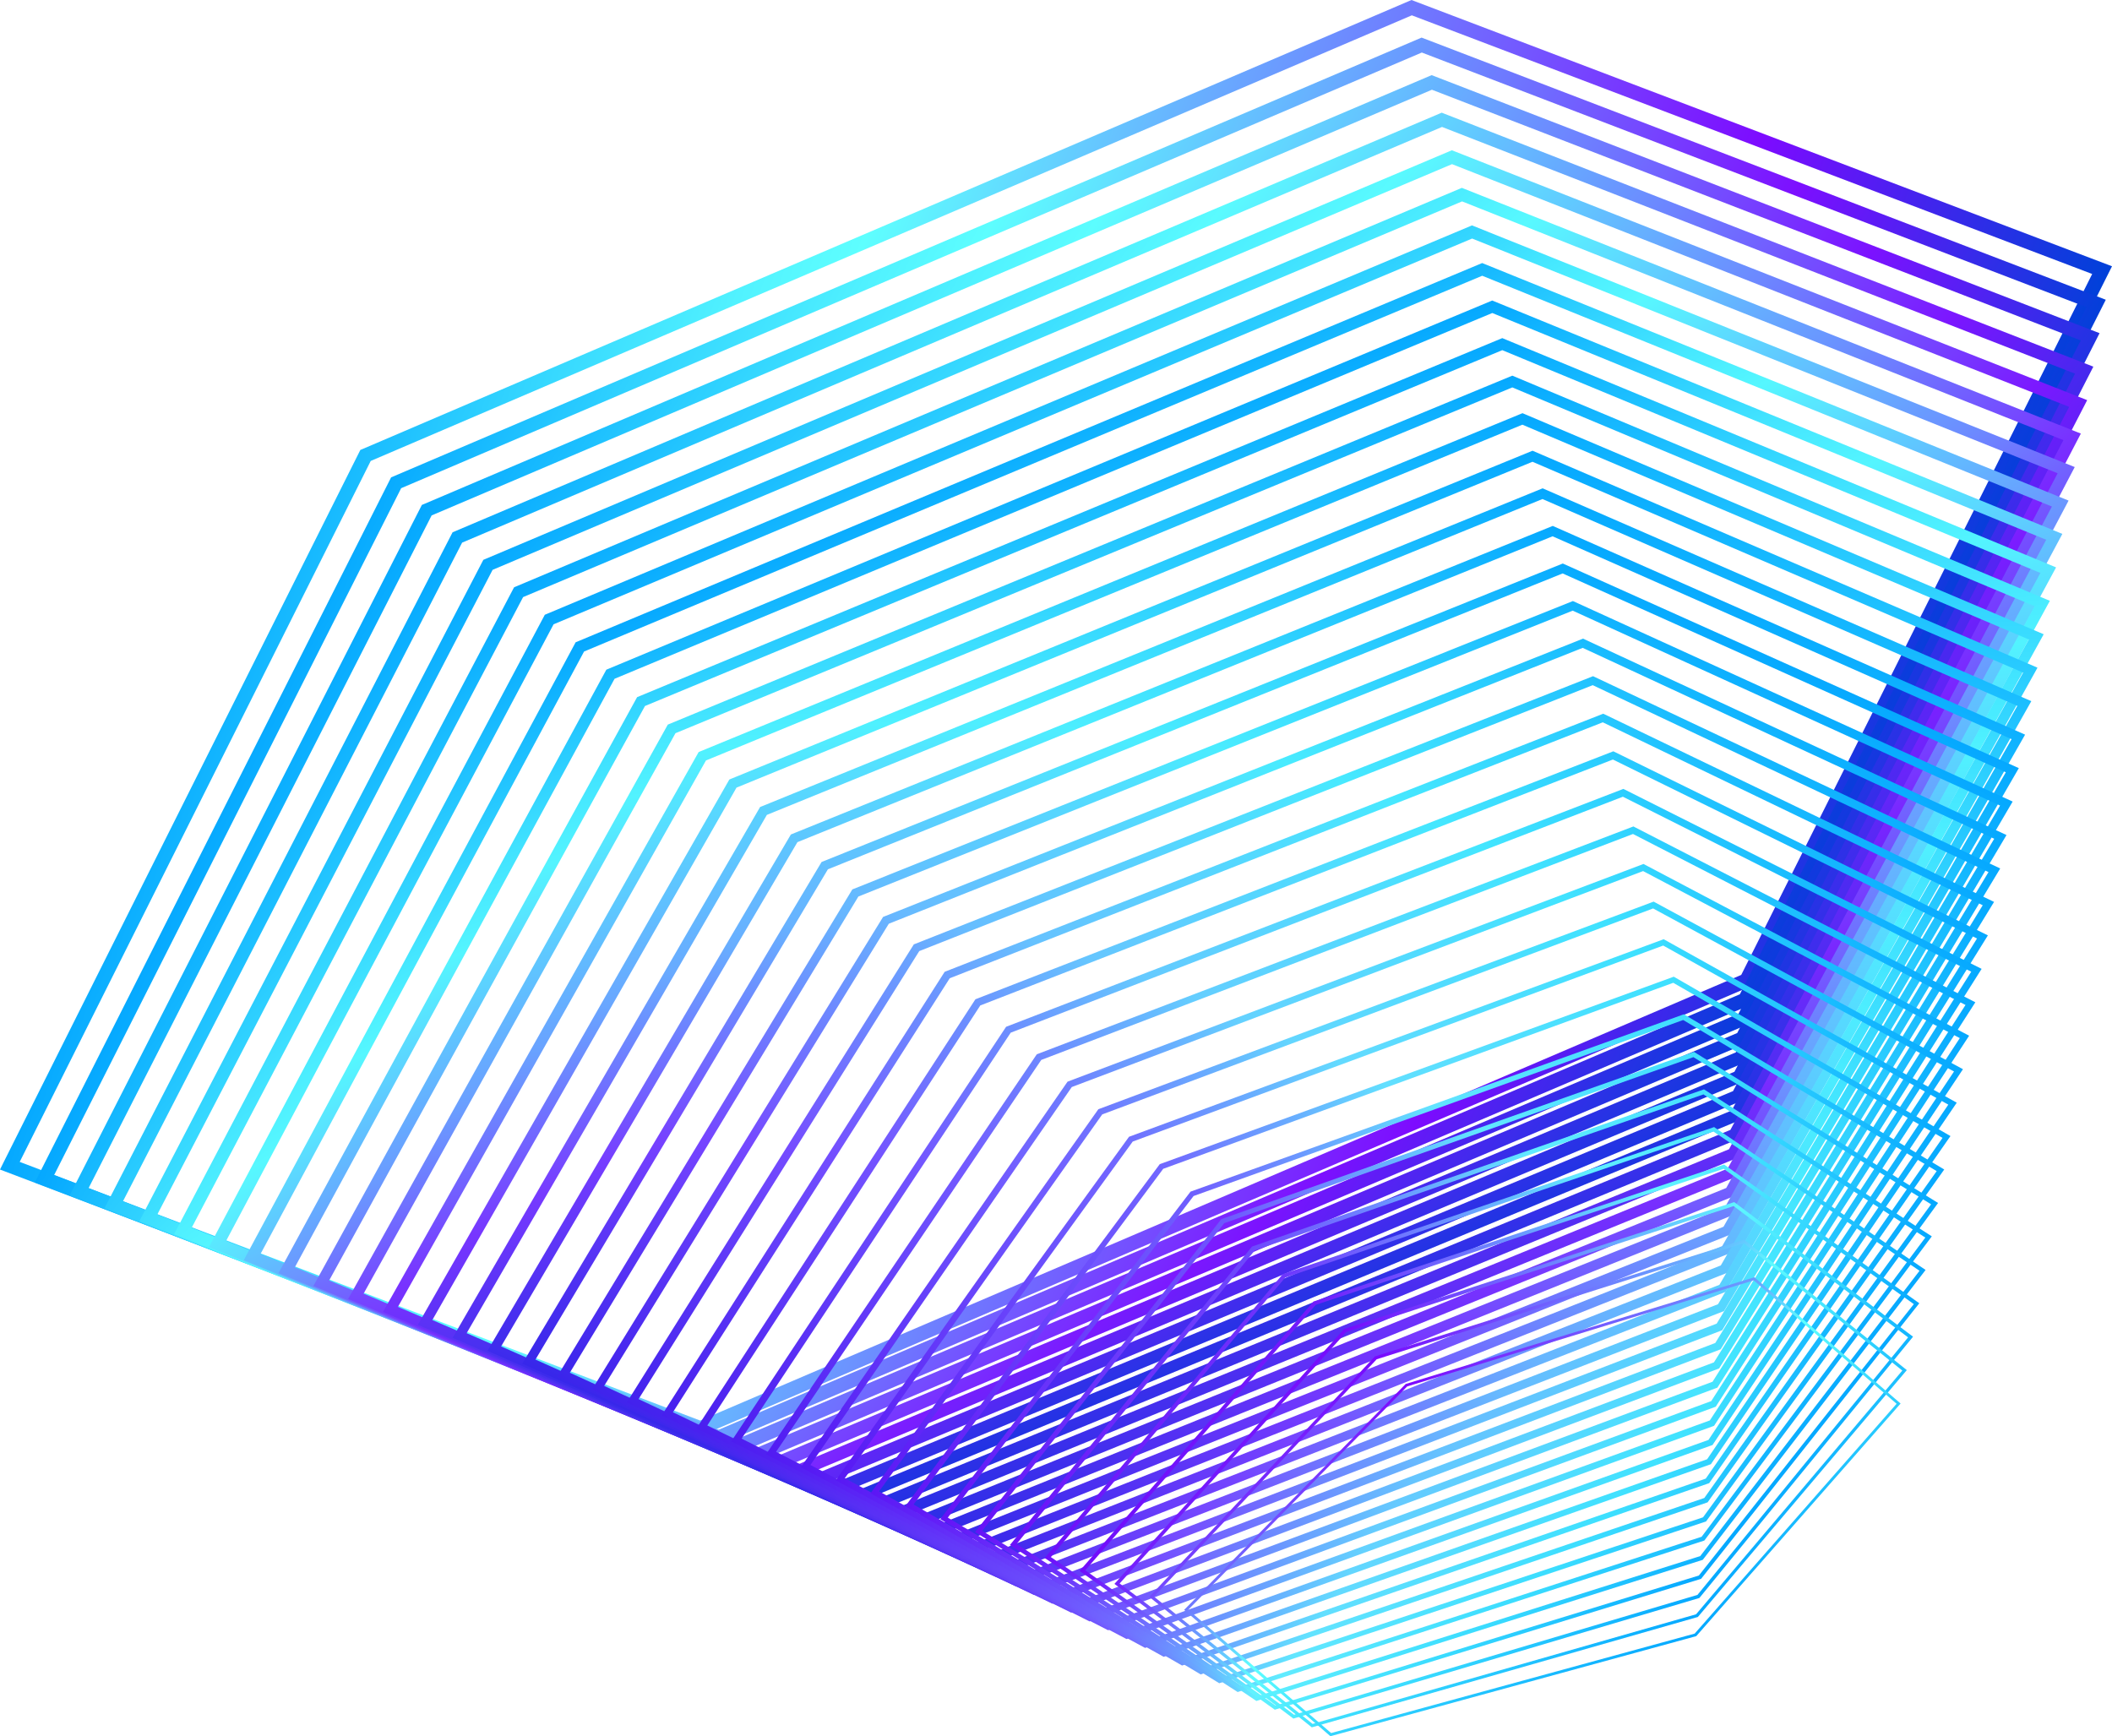 <?xml version="1.0" encoding="UTF-8"?>
<svg id="Layer_2" xmlns="http://www.w3.org/2000/svg" xmlns:xlink="http://www.w3.org/1999/xlink" viewBox="0 0 380.33 312.67">
  <defs>
    <style>
      .cls-1 {
        fill: url(#linear-gradient-15);
      }

      .cls-2 {
        fill: url(#linear-gradient-13);
      }

      .cls-3 {
        fill: url(#linear-gradient-28);
      }

      .cls-4 {
        fill: url(#linear-gradient-2);
      }

      .cls-5 {
        fill: url(#linear-gradient-25);
      }

      .cls-6 {
        fill: url(#linear-gradient-10);
      }

      .cls-7 {
        fill: url(#linear-gradient-12);
      }

      .cls-8 {
        fill: url(#linear-gradient-27);
      }

      .cls-9 {
        fill: url(#linear-gradient-26);
      }

      .cls-10 {
        fill: url(#linear-gradient-4);
      }

      .cls-11 {
        fill: url(#linear-gradient-35);
      }

      .cls-12 {
        fill: url(#linear-gradient-30);
      }

      .cls-13 {
        fill: url(#linear-gradient-3);
      }

      .cls-14 {
        fill: url(#linear-gradient-34);
      }

      .cls-15 {
        fill: url(#linear-gradient-5);
      }

      .cls-16 {
        fill: url(#linear-gradient-22);
      }

      .cls-17 {
        fill: url(#linear-gradient-24);
      }

      .cls-18 {
        fill: url(#linear-gradient-33);
      }

      .cls-19 {
        fill: url(#linear-gradient-8);
      }

      .cls-20 {
        fill: url(#linear-gradient-14);
      }

      .cls-21 {
        fill: url(#linear-gradient-29);
      }

      .cls-22 {
        fill: url(#linear-gradient-20);
      }

      .cls-23 {
        fill: url(#linear-gradient-17);
      }

      .cls-24 {
        fill: url(#linear-gradient-7);
      }

      .cls-25 {
        fill: url(#linear-gradient-9);
      }

      .cls-26 {
        fill: url(#linear-gradient-11);
      }

      .cls-27 {
        fill: url(#linear-gradient-19);
      }

      .cls-28 {
        fill: url(#linear-gradient-6);
      }

      .cls-29 {
        fill: url(#linear-gradient-21);
      }

      .cls-30 {
        fill: url(#linear-gradient-32);
      }

      .cls-31 {
        fill: url(#linear-gradient-16);
      }

      .cls-32 {
        fill: url(#linear-gradient);
      }

      .cls-33 {
        fill: url(#linear-gradient-23);
      }

      .cls-34 {
        fill: url(#linear-gradient-31);
      }

      .cls-35 {
        fill: url(#linear-gradient-18);
      }
    </style>
    <linearGradient id="linear-gradient" x1="540.47" y1="-41.29" x2="377.85" y2="216.49" gradientTransform="translate(495.76 -224.42) rotate(141.63) scale(1 -1)" gradientUnits="userSpaceOnUse">
      <stop offset="0" stop-color="#05a8ff"/>
      <stop offset=".13" stop-color="#30d2ff"/>
      <stop offset=".24" stop-color="#51f2ff"/>
      <stop offset=".3" stop-color="#5effff"/>
      <stop offset=".78" stop-color="#7d0bff"/>
      <stop offset="1" stop-color="#0041d9"/>
    </linearGradient>
    <linearGradient id="linear-gradient-2" x1="517.77" y1="-27.49" x2="401.7" y2="212.43" gradientTransform="translate(495.76 -224.42) rotate(141.63) scale(1 -1)" gradientUnits="userSpaceOnUse">
      <stop offset="0" stop-color="#05a8ff"/>
      <stop offset=".12" stop-color="#2ed0ff"/>
      <stop offset=".24" stop-color="#50f1ff"/>
      <stop offset=".3" stop-color="#5dfeff"/>
      <stop offset=".57" stop-color="#6e79ff"/>
      <stop offset=".78" stop-color="#7d0fff"/>
      <stop offset="1" stop-color="#043fda"/>
    </linearGradient>
    <linearGradient id="linear-gradient-3" x1="502.09" y1="-21.39" x2="418.45" y2="216.27" gradientTransform="translate(495.76 -224.42) rotate(141.63) scale(1 -1)" gradientUnits="userSpaceOnUse">
      <stop offset="0" stop-color="#05a8ff"/>
      <stop offset=".12" stop-color="#2bceff"/>
      <stop offset=".24" stop-color="#4ef0ff"/>
      <stop offset=".3" stop-color="#5cfdff"/>
      <stop offset=".57" stop-color="#6e7dff"/>
      <stop offset=".78" stop-color="#7c12ff"/>
      <stop offset="1" stop-color="#073ddb"/>
    </linearGradient>
    <linearGradient id="linear-gradient-4" x1="487.7" y1="-14.32" x2="434" y2="219.04" gradientTransform="translate(495.76 -224.42) rotate(141.63) scale(1 -1)" gradientUnits="userSpaceOnUse">
      <stop offset="0" stop-color="#05a8ff"/>
      <stop offset=".11" stop-color="#28caff"/>
      <stop offset=".24" stop-color="#4cedff"/>
      <stop offset=".3" stop-color="#5afbff"/>
      <stop offset=".57" stop-color="#6d81ff"/>
      <stop offset=".78" stop-color="#7c16ff"/>
      <stop offset="1" stop-color="#0b3cdc"/>
    </linearGradient>
    <linearGradient id="linear-gradient-5" x1="474.2" y1="-4.25" x2="448.67" y2="218.8" gradientTransform="translate(495.76 -224.42) rotate(141.63) scale(1 -1)" gradientUnits="userSpaceOnUse">
      <stop offset="0" stop-color="#05a8ff"/>
      <stop offset=".1" stop-color="#25c7ff"/>
      <stop offset=".23" stop-color="#4aecff"/>
      <stop offset=".3" stop-color="#59faff"/>
      <stop offset=".57" stop-color="#6d85ff"/>
      <stop offset=".78" stop-color="#7b19ff"/>
      <stop offset="1" stop-color="#0f3add"/>
    </linearGradient>
    <linearGradient id="linear-gradient-6" x1="462.21" y1="8.47" x2="461.84" y2="215.9" gradientTransform="translate(495.76 -224.42) rotate(141.63) scale(1 -1)" gradientUnits="userSpaceOnUse">
      <stop offset="0" stop-color="#05a8ff"/>
      <stop offset=".09" stop-color="#23c5ff"/>
      <stop offset=".23" stop-color="#49eaff"/>
      <stop offset=".3" stop-color="#58f9ff"/>
      <stop offset=".57" stop-color="#6c89ff"/>
      <stop offset=".78" stop-color="#7b1dff"/>
      <stop offset="1" stop-color="#1238df"/>
    </linearGradient>
    <linearGradient id="linear-gradient-7" x1="452.24" y1="23.38" x2="473.02" y2="210.78" gradientTransform="translate(495.76 -224.42) rotate(141.63) scale(1 -1)" gradientUnits="userSpaceOnUse">
      <stop offset="0" stop-color="#05a8ff"/>
      <stop offset=".09" stop-color="#20c2ff"/>
      <stop offset=".23" stop-color="#47e9ff"/>
      <stop offset=".3" stop-color="#57f8ff"/>
      <stop offset=".57" stop-color="#6c8dff"/>
      <stop offset=".78" stop-color="#7a21ff"/>
      <stop offset="1" stop-color="#1636e0"/>
    </linearGradient>
    <linearGradient id="linear-gradient-8" x1="444.66" y1="39.93" x2="481.8" y2="204.01" gradientTransform="translate(495.76 -224.42) rotate(141.63) scale(1 -1)" gradientUnits="userSpaceOnUse">
      <stop offset="0" stop-color="#05a8ff"/>
      <stop offset=".08" stop-color="#1cbeff"/>
      <stop offset=".23" stop-color="#45e7ff"/>
      <stop offset=".3" stop-color="#55f7ff"/>
      <stop offset=".57" stop-color="#6b91ff"/>
      <stop offset=".78" stop-color="#7a24ff"/>
      <stop offset="1" stop-color="#1a35e1"/>
    </linearGradient>
    <linearGradient id="linear-gradient-9" x1="436.31" y1="47.72" x2="491.19" y2="205.48" gradientTransform="translate(495.76 -224.42) rotate(141.63) scale(1 -1)" gradientUnits="userSpaceOnUse">
      <stop offset="0" stop-color="#05a8ff"/>
      <stop offset=".07" stop-color="#18bbff"/>
      <stop offset=".22" stop-color="#43e4ff"/>
      <stop offset=".3" stop-color="#54f5ff"/>
      <stop offset=".57" stop-color="#6b95ff"/>
      <stop offset=".78" stop-color="#7928ff"/>
      <stop offset="1" stop-color="#1d33e2"/>
    </linearGradient>
    <linearGradient id="linear-gradient-10" x1="425.09" y1="49.63" x2="503.56" y2="213.31" gradientTransform="translate(495.76 -224.42) rotate(141.63) scale(1 -1)" gradientUnits="userSpaceOnUse">
      <stop offset="0" stop-color="#05a8ff"/>
      <stop offset=".06" stop-color="#15b8ff"/>
      <stop offset=".22" stop-color="#41e3ff"/>
      <stop offset=".3" stop-color="#53f4ff"/>
      <stop offset=".57" stop-color="#6a9aff"/>
      <stop offset=".78" stop-color="#792bff"/>
      <stop offset="1" stop-color="#2131e3"/>
    </linearGradient>
    <linearGradient id="linear-gradient-11" x1="413.67" y1="54.49" x2="516.13" y2="218.2" gradientTransform="translate(495.76 -224.42) rotate(141.63) scale(1 -1)" gradientUnits="userSpaceOnUse">
      <stop offset="0" stop-color="#05a8ff"/>
      <stop offset=".04" stop-color="#12b4ff"/>
      <stop offset=".22" stop-color="#40e1ff"/>
      <stop offset=".3" stop-color="#52f3ff"/>
      <stop offset=".57" stop-color="#6a9eff"/>
      <stop offset=".78" stop-color="#782fff"/>
      <stop offset="1" stop-color="#252fe4"/>
    </linearGradient>
    <linearGradient id="linear-gradient-12" x1="402.68" y1="62.2" x2="528.26" y2="220.24" gradientTransform="translate(495.76 -224.42) rotate(141.63) scale(1 -1)" gradientUnits="userSpaceOnUse">
      <stop offset="0" stop-color="#05a8ff"/>
      <stop offset=".03" stop-color="#0db0ff"/>
      <stop offset=".21" stop-color="#3ddfff"/>
      <stop offset=".3" stop-color="#50f2ff"/>
      <stop offset=".57" stop-color="#69a2ff"/>
      <stop offset=".78" stop-color="#7832ff"/>
      <stop offset="1" stop-color="#282ee5"/>
    </linearGradient>
    <linearGradient id="linear-gradient-13" x1="392.74" y1="72.53" x2="539.35" y2="219.66" gradientTransform="translate(495.76 -224.42) rotate(141.63) scale(1 -1)" gradientUnits="userSpaceOnUse">
      <stop offset="0" stop-color="#05a8ff"/>
      <stop offset=".02" stop-color="#09acff"/>
      <stop offset=".21" stop-color="#3bddff"/>
      <stop offset=".3" stop-color="#4ff1ff"/>
      <stop offset=".57" stop-color="#69a6ff"/>
      <stop offset=".78" stop-color="#7736ff"/>
      <stop offset="1" stop-color="#2c2ce6"/>
    </linearGradient>
    <linearGradient id="linear-gradient-14" x1="384.36" y1="85.13" x2="548.88" y2="216.81" gradientTransform="translate(495.76 -224.42) rotate(141.63) scale(1 -1)" gradientUnits="userSpaceOnUse">
      <stop offset="0" stop-color="#05a8ff"/>
      <stop offset=".2" stop-color="#39dbff"/>
      <stop offset=".3" stop-color="#4eefff"/>
      <stop offset=".57" stop-color="#68aaff"/>
      <stop offset=".78" stop-color="#773aff"/>
      <stop offset="1" stop-color="#302ae8"/>
    </linearGradient>
    <linearGradient id="linear-gradient-15" x1="377.95" y1="99.55" x2="556.44" y2="212.14" gradientTransform="translate(495.76 -224.42) rotate(141.63) scale(1 -1)" gradientUnits="userSpaceOnUse">
      <stop offset="0" stop-color="#05a8ff"/>
      <stop offset=".2" stop-color="#37d9ff"/>
      <stop offset=".3" stop-color="#4deeff"/>
      <stop offset=".57" stop-color="#68aeff"/>
      <stop offset=".78" stop-color="#763dff"/>
      <stop offset="1" stop-color="#3328e9"/>
    </linearGradient>
    <linearGradient id="linear-gradient-16" x1="371.49" y1="114.14" x2="564.05" y2="207.29" gradientTransform="translate(495.76 -224.42) rotate(141.63) scale(1 -1)" gradientUnits="userSpaceOnUse">
      <stop offset="0" stop-color="#05a8ff"/>
      <stop offset=".19" stop-color="#34d6ff"/>
      <stop offset=".3" stop-color="#4bedff"/>
      <stop offset=".57" stop-color="#67b2ff"/>
      <stop offset=".78" stop-color="#7641ff"/>
      <stop offset="1" stop-color="#3727ea"/>
    </linearGradient>
    <linearGradient id="linear-gradient-17" x1="360.82" y1="128.57" x2="575.36" y2="204.07" gradientTransform="translate(495.76 -224.42) rotate(141.63) scale(1 -1)" gradientUnits="userSpaceOnUse">
      <stop offset="0" stop-color="#05a8ff"/>
      <stop offset=".19" stop-color="#32d4ff"/>
      <stop offset=".3" stop-color="#4aecff"/>
      <stop offset=".57" stop-color="#67b6ff"/>
      <stop offset=".78" stop-color="#7544ff"/>
      <stop offset="1" stop-color="#3b25eb"/>
    </linearGradient>
    <linearGradient id="linear-gradient-18" x1="353.19" y1="144.66" x2="584.29" y2="197.83" gradientTransform="translate(495.76 -224.42) rotate(141.63) scale(1 -1)" gradientUnits="userSpaceOnUse">
      <stop offset="0" stop-color="#05a8ff"/>
      <stop offset=".18" stop-color="#2fd2ff"/>
      <stop offset=".3" stop-color="#49ebff"/>
      <stop offset=".57" stop-color="#67baff"/>
      <stop offset=".78" stop-color="#7548ff"/>
      <stop offset="1" stop-color="#3f23ec"/>
    </linearGradient>
    <linearGradient id="linear-gradient-19" x1="348.64" y1="162.32" x2="590.15" y2="189.96" gradientTransform="translate(495.76 -224.42) rotate(141.63) scale(1 -1)" gradientUnits="userSpaceOnUse">
      <stop offset="0" stop-color="#05a8ff"/>
      <stop offset=".17" stop-color="#2dceff"/>
      <stop offset=".3" stop-color="#48e9ff"/>
      <stop offset=".57" stop-color="#66beff"/>
      <stop offset=".78" stop-color="#754cff"/>
      <stop offset="1" stop-color="#4221ed"/>
    </linearGradient>
    <linearGradient id="linear-gradient-20" x1="347.36" y1="180.81" x2="592.76" y2="181.24" gradientTransform="translate(495.76 -224.42) rotate(141.63) scale(1 -1)" gradientUnits="userSpaceOnUse">
      <stop offset="0" stop-color="#05a8ff"/>
      <stop offset=".16" stop-color="#2accff"/>
      <stop offset=".3" stop-color="#47e8ff"/>
      <stop offset=".57" stop-color="#66c2ff"/>
      <stop offset=".78" stop-color="#744fff"/>
      <stop offset="1" stop-color="#461fee"/>
    </linearGradient>
    <linearGradient id="linear-gradient-21" x1="349.35" y1="199.34" x2="592.1" y2="172.41" gradientTransform="translate(495.76 -224.42) rotate(141.63) scale(1 -1)" gradientUnits="userSpaceOnUse">
      <stop offset="0" stop-color="#05a8ff"/>
      <stop offset=".15" stop-color="#26c8ff"/>
      <stop offset=".3" stop-color="#45e7ff"/>
      <stop offset=".57" stop-color="#65c6ff"/>
      <stop offset=".78" stop-color="#7453ff"/>
      <stop offset="1" stop-color="#4a1eef"/>
    </linearGradient>
    <linearGradient id="linear-gradient-22" x1="354.42" y1="217.18" x2="588.33" y2="164.22" gradientTransform="translate(495.76 -224.42) rotate(141.63) scale(1 -1)" gradientUnits="userSpaceOnUse">
      <stop offset="0" stop-color="#05a8ff"/>
      <stop offset=".14" stop-color="#22c5ff"/>
      <stop offset=".3" stop-color="#44e6ff"/>
      <stop offset=".57" stop-color="#65caff"/>
      <stop offset=".78" stop-color="#7356ff"/>
      <stop offset="1" stop-color="#4d1cf0"/>
    </linearGradient>
    <linearGradient id="linear-gradient-23" x1="362.02" y1="233.04" x2="581.55" y2="156.65" gradientTransform="translate(495.76 -224.42) rotate(141.63) scale(1 -1)" gradientUnits="userSpaceOnUse">
      <stop offset="0" stop-color="#05a8ff"/>
      <stop offset=".12" stop-color="#1fc1ff"/>
      <stop offset=".3" stop-color="#43e4ff"/>
      <stop offset=".57" stop-color="#64ceff"/>
      <stop offset=".78" stop-color="#735aff"/>
      <stop offset="1" stop-color="#511af2"/>
    </linearGradient>
    <linearGradient id="linear-gradient-24" x1="372.11" y1="247.79" x2="572.61" y2="151.66" gradientTransform="translate(495.76 -224.42) rotate(141.63) scale(1 -1)" gradientUnits="userSpaceOnUse">
      <stop offset="0" stop-color="#05a8ff"/>
      <stop offset=".1" stop-color="#1abdff"/>
      <stop offset=".3" stop-color="#42e3ff"/>
      <stop offset=".57" stop-color="#64d2ff"/>
      <stop offset=".78" stop-color="#725eff"/>
      <stop offset="1" stop-color="#5518f3"/>
    </linearGradient>
    <linearGradient id="linear-gradient-25" x1="383.97" y1="260.28" x2="561.9" y2="148.91" gradientTransform="translate(495.76 -224.42) rotate(141.63) scale(1 -1)" gradientUnits="userSpaceOnUse">
      <stop offset="0" stop-color="#05a8ff"/>
      <stop offset=".08" stop-color="#14b7ff"/>
      <stop offset=".3" stop-color="#40e2ff"/>
      <stop offset=".57" stop-color="#63d6ff"/>
      <stop offset=".78" stop-color="#7261ff"/>
      <stop offset="1" stop-color="#5817f4"/>
    </linearGradient>
    <linearGradient id="linear-gradient-26" x1="396.98" y1="270.26" x2="550.01" y2="148.65" gradientTransform="translate(495.76 -224.42) rotate(141.63) scale(1 -1)" gradientUnits="userSpaceOnUse">
      <stop offset="0" stop-color="#05a8ff"/>
      <stop offset=".05" stop-color="#0eb1ff"/>
      <stop offset=".3" stop-color="#3fe1ff"/>
      <stop offset=".57" stop-color="#63daff"/>
      <stop offset=".78" stop-color="#7165ff"/>
      <stop offset="1" stop-color="#5c15f5"/>
    </linearGradient>
    <linearGradient id="linear-gradient-27" x1="410.54" y1="277.66" x2="537.62" y2="151.02" gradientTransform="translate(495.76 -224.42) rotate(141.63) scale(1 -1)" gradientUnits="userSpaceOnUse">
      <stop offset="0" stop-color="#05a8ff"/>
      <stop offset=".01" stop-color="#07aaff"/>
      <stop offset=".3" stop-color="#3ee0ff"/>
      <stop offset=".57" stop-color="#62dfff"/>
      <stop offset=".78" stop-color="#7168ff"/>
      <stop offset="1" stop-color="#6013f6"/>
    </linearGradient>
    <linearGradient id="linear-gradient-28" x1="424.02" y1="282.49" x2="525.29" y2="155.94" gradientTransform="translate(495.76 -224.42) rotate(141.63) scale(1 -1)" gradientUnits="userSpaceOnUse">
      <stop offset="0" stop-color="#05a8ff"/>
      <stop offset=".3" stop-color="#3ddeff"/>
      <stop offset=".57" stop-color="#62e3ff"/>
      <stop offset=".78" stop-color="#706cff"/>
      <stop offset="1" stop-color="#6311f7"/>
    </linearGradient>
    <linearGradient id="linear-gradient-29" x1="436.84" y1="284.95" x2="513.61" y2="163.23" gradientTransform="translate(495.76 -224.42) rotate(141.63) scale(1 -1)" gradientUnits="userSpaceOnUse">
      <stop offset="0" stop-color="#05a8ff"/>
      <stop offset=".3" stop-color="#3bddff"/>
      <stop offset=".57" stop-color="#61e7ff"/>
      <stop offset=".78" stop-color="#706fff"/>
      <stop offset="1" stop-color="#6710f8"/>
    </linearGradient>
    <linearGradient id="linear-gradient-30" x1="448.53" y1="285.34" x2="503.07" y2="172.59" gradientTransform="translate(495.76 -224.42) rotate(141.63) scale(1 -1)" gradientUnits="userSpaceOnUse">
      <stop offset="0" stop-color="#05a8ff"/>
      <stop offset=".3" stop-color="#3adcff"/>
      <stop offset=".57" stop-color="#61ebff"/>
      <stop offset=".78" stop-color="#6f73ff"/>
      <stop offset="1" stop-color="#6b0ef9"/>
    </linearGradient>
    <linearGradient id="linear-gradient-31" x1="458.71" y1="284.06" x2="494.04" y2="183.62" gradientTransform="translate(495.76 -224.42) rotate(141.63) scale(1 -1)" gradientUnits="userSpaceOnUse">
      <stop offset="0" stop-color="#05a8ff"/>
      <stop offset=".3" stop-color="#39dbff"/>
      <stop offset=".57" stop-color="#60efff"/>
      <stop offset=".78" stop-color="#6f77ff"/>
      <stop offset="1" stop-color="#6e0cfb"/>
    </linearGradient>
    <linearGradient id="linear-gradient-32" x1="467.02" y1="281.89" x2="486.81" y2="195.87" gradientTransform="translate(495.76 -224.42) rotate(141.63) scale(1 -1)" gradientUnits="userSpaceOnUse">
      <stop offset="0" stop-color="#05a8ff"/>
      <stop offset=".3" stop-color="#38daff"/>
      <stop offset=".57" stop-color="#60f3ff"/>
      <stop offset=".78" stop-color="#6e7aff"/>
      <stop offset="1" stop-color="#720afc"/>
    </linearGradient>
    <linearGradient id="linear-gradient-33" x1="472.84" y1="284.49" x2="481.87" y2="205.54" gradientTransform="translate(495.76 -224.42) rotate(141.63) scale(1 -1)" gradientUnits="userSpaceOnUse">
      <stop offset="0" stop-color="#05a8ff"/>
      <stop offset=".3" stop-color="#36d8ff"/>
      <stop offset=".57" stop-color="#5ff7ff"/>
      <stop offset=".78" stop-color="#6e7eff"/>
      <stop offset="1" stop-color="#7609fd"/>
    </linearGradient>
    <linearGradient id="linear-gradient-34" x1="478.03" y1="286.32" x2="478.15" y2="213.4" gradientTransform="translate(495.76 -224.42) rotate(141.63) scale(1 -1)" gradientUnits="userSpaceOnUse">
      <stop offset="0" stop-color="#05a8ff"/>
      <stop offset=".3" stop-color="#35d7ff"/>
      <stop offset=".57" stop-color="#5ffbff"/>
      <stop offset=".78" stop-color="#6d81ff"/>
      <stop offset="1" stop-color="#7907fe"/>
    </linearGradient>
    <linearGradient id="linear-gradient-35" x1="482.47" y1="287.59" x2="475.16" y2="221.74" gradientTransform="translate(495.76 -224.42) rotate(141.63) scale(1 -1)" gradientUnits="userSpaceOnUse">
      <stop offset="0" stop-color="#05a8ff"/>
      <stop offset=".57" stop-color="#5effff"/>
      <stop offset="1" stop-color="#7d05ff"/>
    </linearGradient>
  </defs>
  <g id="Background_elements">
    <g>
      <path class="cls-32" d="M126.15,258.58l-.48-.18L0,210.62l.63-1.27L64.89,81.03l.43-.18L254.18,0l126.15,47.95-64.89,129.6-.43.18-188.86,80.85ZM3.55,209.24l122.53,46.58,187.48-80.25,63.2-126.23L254.24,2.76,66.76,83.01,3.55,209.24Z"/>
      <path class="cls-4" d="M129.48,260.17l-.47-.18L6.27,212.95l64.16-126.98L256,6.77l123.21,47.21-64.07,127.02-.42.18-185.24,79ZM9.75,211.61l119.68,45.86,183.89-78.42,62.41-123.73-119.69-45.86L72.24,87.92,9.75,211.61Z"/>
      <path class="cls-13" d="M132.82,261.76L12.54,215.29l63.43-124.36.41-.17L257.81,13.53l120.28,46.47-63.24,124.44-.41.17-181.62,77.15ZM15.94,213.99l116.84,45.15,180.3-76.59,61.62-121.24-116.84-45.15L77.73,92.82,15.94,213.99Z"/>
      <path class="cls-10" d="M136.15,263.35l-.45-.18-116.89-45.56,62.69-121.75.4-.17L259.63,20.29l.45.18,116.89,45.56-62.42,121.85-178.4,75.47ZM22.13,216.36l113.99,44.43,176.72-74.76,60.83-118.74-113.99-44.43L83.22,97.72l-61.09,118.64Z"/>
      <path class="cls-15" d="M139.49,264.94l-.44-.17-113.97-44.82,61.96-119.13.38-.16L261.45,27.06l114.41,45-61.6,119.27-.39.16-174.38,73.45ZM28.32,218.73l111.14,43.71,173.13-72.92,60.03-116.25-111.14-43.71L88.71,102.62l-60.39,116.11Z"/>
      <path class="cls-28" d="M142.82,266.54l-.43-.17-111.05-44.09.58-1.11,60.65-115.4.37-.16,170.31-71.78,111.47,44.25-.58,1.11-60.2,115.59-.38.16-170.76,71.6ZM34.51,221.11l108.29,42.99,169.54-71.09,59.24-113.75-108.29-42.99L94.2,107.53l-59.69,113.58Z"/>
      <path class="cls-24" d="M146.16,268.13l-.42-.17-108.13-43.35,60.5-113.9.36-.15,166.61-69.97.42.17,108.12,43.35-.57,1.08-59.38,113.04-.37.15-167.15,69.75ZM40.7,223.48l105.44,42.27,165.95-69.26,58.45-111.26-105.44-42.27L99.69,112.43l-58.98,111.05Z"/>
      <path class="cls-19" d="M149.5,269.72l-.41-.16-105.2-42.61,59.77-111.28,163.25-68.3,105.6,42.78-.55,1.05-58.57,110.49-.35.15-163.53,67.9ZM46.9,225.85l102.59,41.55,162.36-67.42,57.66-108.76-102.59-41.56L105.18,117.33l-58.28,108.52Z"/>
      <path class="cls-25" d="M152.83,271.31l-102.67-42.04,59.03-108.67.34-.14,159.19-66.34,102.67,42.03-58.3,108.95-.34.14-159.91,66.06ZM53.09,228.23l99.74,40.84,158.78-65.59,56.87-106.27-99.75-40.84L110.67,122.24l-57.58,105.99Z"/>
      <path class="cls-6" d="M156.17,272.9l-99.74-41.3,58.3-106.05,155.8-64.66,99.73,41.29-.53.98-56.95,105.39-.33.14-156.29,64.21ZM59.28,230.6l96.89,40.12,155.19-63.76,56.07-103.78-96.9-40.12L116.15,127.14l-56.88,103.46Z"/>
      <path class="cls-26" d="M159.5,274.49l-96.81-40.56,57.57-103.44,152.08-62.84,96.8,40.55-56.65,103.79-.32.13-152.67,62.36ZM65.47,232.97l94.04,39.4,151.6-61.92,55.28-101.28-94.05-39.4-150.7,62.27-56.17,100.93Z"/>
      <path class="cls-7" d="M162.84,276.08l-93.87-39.82,56.84-100.82.3-.13,148.06-60.9.36.15,93.5,39.66-55.83,101.21-.31.13-149.05,60.51ZM71.66,235.35l91.19,38.68,148.01-60.09,54.49-98.78-91.2-38.68-147.02,60.47-55.47,98.4Z"/>
      <path class="cls-2" d="M166.18,277.67l-90.94-39.08,56.1-98.21.29-.12,144.35-59.09,90.93,39.07-.49.89-54.51,97.75-.3.12-145.43,58.66ZM77.85,237.72l88.35,37.96,144.42-58.26,53.7-96.29-88.35-37.97-143.34,58.68-54.77,95.87Z"/>
      <path class="cls-20" d="M169.51,279.26l-88-38.34.5-.86,54.87-94.73.28-.11,140.64-57.28,88,38.33-54.18,96.05-.29.12-141.81,56.81ZM84.04,240.09l85.5,37.25,140.83-56.42,52.91-93.8-85.51-37.25-139.67,56.88-54.07,93.34Z"/>
      <path class="cls-1" d="M172.85,280.86l-85.07-37.6,54.64-92.98.27-.11,136.93-55.46,85.06,37.59-53.36,93.47-.28.11-138.19,54.97ZM90.23,242.47l82.65,36.53,137.25-54.59,52.12-91.3-82.66-36.53-135.99,55.08-53.36,90.81Z"/>
      <path class="cls-31" d="M176.18,282.45l-82.13-36.86,53.9-90.36.26-.1,133.22-53.65,82.12,36.85-52.53,90.89-.27.11-134.58,53.12ZM96.42,244.84l79.8,35.81,133.66-52.76,51.33-88.81-79.81-35.81-132.31,53.28-52.66,88.28Z"/>
      <path class="cls-23" d="M179.52,284.04l-79.2-36.12,53.17-87.75.25-.1,129.51-51.83,79.19,36.11-51.71,88.31-.26.1-130.96,51.27ZM102.61,247.21l76.95,35.09,130.07-50.92,50.54-86.31-76.96-35.1-128.63,51.48-51.96,85.75Z"/>
      <path class="cls-35" d="M182.86,285.63l-76.26-35.38,52.43-85.13.24-.09,125.8-50.02,76.26,35.37-50.88,85.73-127.58,49.52ZM108.8,249.59l74.1,34.37,126.48-49.09,49.74-83.82-74.11-34.38-124.95,49.68-51.26,83.23Z"/>
      <path class="cls-27" d="M186.19,287.22l-73.33-34.64,51.7-82.51.23-.09,122.09-48.21.29.14,73.03,34.49-50.06,83.15-123.95,47.66ZM114.99,251.96l71.26,33.66,122.89-47.25,48.95-81.32-71.27-33.66-121.28,47.89-50.56,80.7Z"/>
      <path class="cls-22" d="M189.53,288.81l-70.39-33.89,50.97-79.9.21-.09,118.39-46.4.28.13,70.1,33.76-49.23,80.57-120.33,45.81ZM121.18,254.33l68.41,32.94,119.3-45.42,48.16-78.83-68.42-32.94-117.6,46.09-49.86,78.17Z"/>
      <path class="cls-29" d="M192.87,290.4l-.26-.13-67.19-33.03,50.23-77.28.2-.08,114.68-44.58,67.45,33.15-48.4,77.99-.21.08-116.48,43.88ZM127.37,256.71l65.56,32.22,115.72-43.59,47.37-76.33-65.57-32.23-113.92,44.29-49.16,75.64Z"/>
      <path class="cls-16" d="M196.2,291.99l-64.52-32.41,49.5-74.67,111.16-42.84.26.13,64.25,32.28-47.58,75.41-.2.08-112.86,42.03ZM133.56,259.08l62.71,31.5,112.13-41.75,46.58-73.84-62.73-31.51-110.24,42.49-48.46,73.11Z"/>
      <path class="cls-33" d="M199.54,293.58l-.24-.12-61.35-31.55,48.76-72.05,107.44-41.03.24.13,61.33,31.54-46.75,72.83-109.44,40.25ZM139.75,261.45l59.87,30.79,108.54-39.92,45.79-71.34-59.88-30.79-106.56,40.69-47.76,70.58Z"/>
      <path class="cls-17" d="M202.87,295.17l-.23-.12-58.42-30.81,48.02-69.44.17-.07,103.55-39.14,58.64,30.93-45.93,70.25-.18.07-105.62,38.33ZM145.94,263.82l57.02,30.07,104.95-38.09,45.01-68.85-57.03-30.08-102.88,38.89-47.06,68.05Z"/>
      <path class="cls-5" d="M206.21,296.77l-55.71-30.19,47.29-66.82.16-.06,99.84-37.33.22.12,55.48,30.06-45.1,67.68-102.18,36.54ZM152.13,266.2l54.17,29.36,101.36-36.25,44.22-66.35-54.19-29.36-99.2,37.09-46.36,65.52Z"/>
      <path class="cls-9" d="M209.55,298.36l-.21-.11-52.57-29.33,46.55-64.21.15-.05,96.13-35.52.21.12,52.56,29.32-44.27,65.1-.16.06-98.38,34.63ZM158.32,268.57l51.33,28.64,97.77-34.42,43.43-63.86-51.34-28.65-95.53,35.3-45.67,62.99Z"/>
      <path class="cls-8" d="M212.88,299.95l-49.84-28.71,45.81-61.59.14-.05,92.42-33.71,49.83,28.7-.31.44-43.14,62.07-.15.05-94.76,32.79ZM164.51,270.94l48.48,27.92,94.18-32.58,42.64-61.36-48.49-27.93-91.85,33.5-44.97,60.46Z"/>
      <path class="cls-3" d="M216.22,301.54l-46.9-27.96,45.07-58.98,88.84-31.94.19.11,46.7,27.84-42.61,59.94-.14.05-91.14,30.94ZM170.69,273.31l45.63,27.21,90.59-30.75,41.85-58.87-45.65-27.21-88.17,31.7-44.27,57.93Z"/>
      <path class="cls-21" d="M219.56,303.13l-43.97-27.22,44.34-56.36.12-.04,85-30.08,43.96,27.21-.28.38-41.51,56.98-.13.04-87.53,29.09ZM176.88,275.68l42.79,26.49,87.01-28.92,41.07-56.37-42.8-26.5-84.49,29.9-43.58,55.4Z"/>
      <path class="cls-12" d="M222.89,304.72l-41.03-26.48.29-.35,43.31-53.4.11-.04,81.29-28.27,41.02,26.47-.26.35-40.7,54.43-.12.04-83.91,27.24ZM183.07,278.05l39.94,25.78,83.42-27.08,40.28-53.88-39.95-25.78-80.81,28.1-42.88,52.87Z"/>
      <path class="cls-34" d="M226.23,306.31l-.15-.1-37.94-25.63,42.86-51.13.1-.03,77.58-26.45.15.11,37.93,25.62-.24.32-39.88,51.88-.11.04-80.29,25.39ZM189.25,280.42l37.1,25.06,79.83-25.25,39.49-51.38-37.11-25.07-77.13,26.3-42.19,50.33Z"/>
      <path class="cls-30" d="M229.57,307.9l-.14-.1-35.01-24.89,42.11-48.52.09-.03,73.87-24.64.14.1,35,24.88-.23.29-39.07,49.34-.1.03-76.67,23.54ZM195.44,282.79l34.25,24.35,76.24-23.41,38.71-48.88-34.26-24.36-73.45,24.5-41.49,47.8Z"/>
      <path class="cls-18" d="M232.91,309.49l-.13-.1-32.09-24.15,41.37-45.91,70.24-22.85.13.1,32.07,24.14-.21.26-38.26,46.79-.09.03-73.05,21.7ZM201.62,285.16l31.41,23.64,72.65-21.58,37.93-46.38-31.42-23.64-69.77,22.7-40.8,45.27Z"/>
      <path class="cls-14" d="M236.24,311.08l-29.28-23.5,40.63-43.3.07-.02,66.45-21.01.12.1,29.15,23.39-.19.22-37.44,44.24-.08.02-69.43,19.85ZM207.81,287.53l28.56,22.92,69.06-19.74,37.14-43.89-28.57-22.93-66.09,20.9-40.1,42.74Z"/>
      <path class="cls-11" d="M239.58,312.67l-26.34-22.75.19-.19,39.7-40.49.06-.02,62.74-19.2.11.09,26.22,22.65-36.8,41.89-.07.02-65.81,18ZM213.99,289.89l25.72,22.21,65.47-17.91,36.36-41.39-25.73-22.22-62.41,19.1-39.41,40.2Z"/>
    </g>
  </g>
</svg>